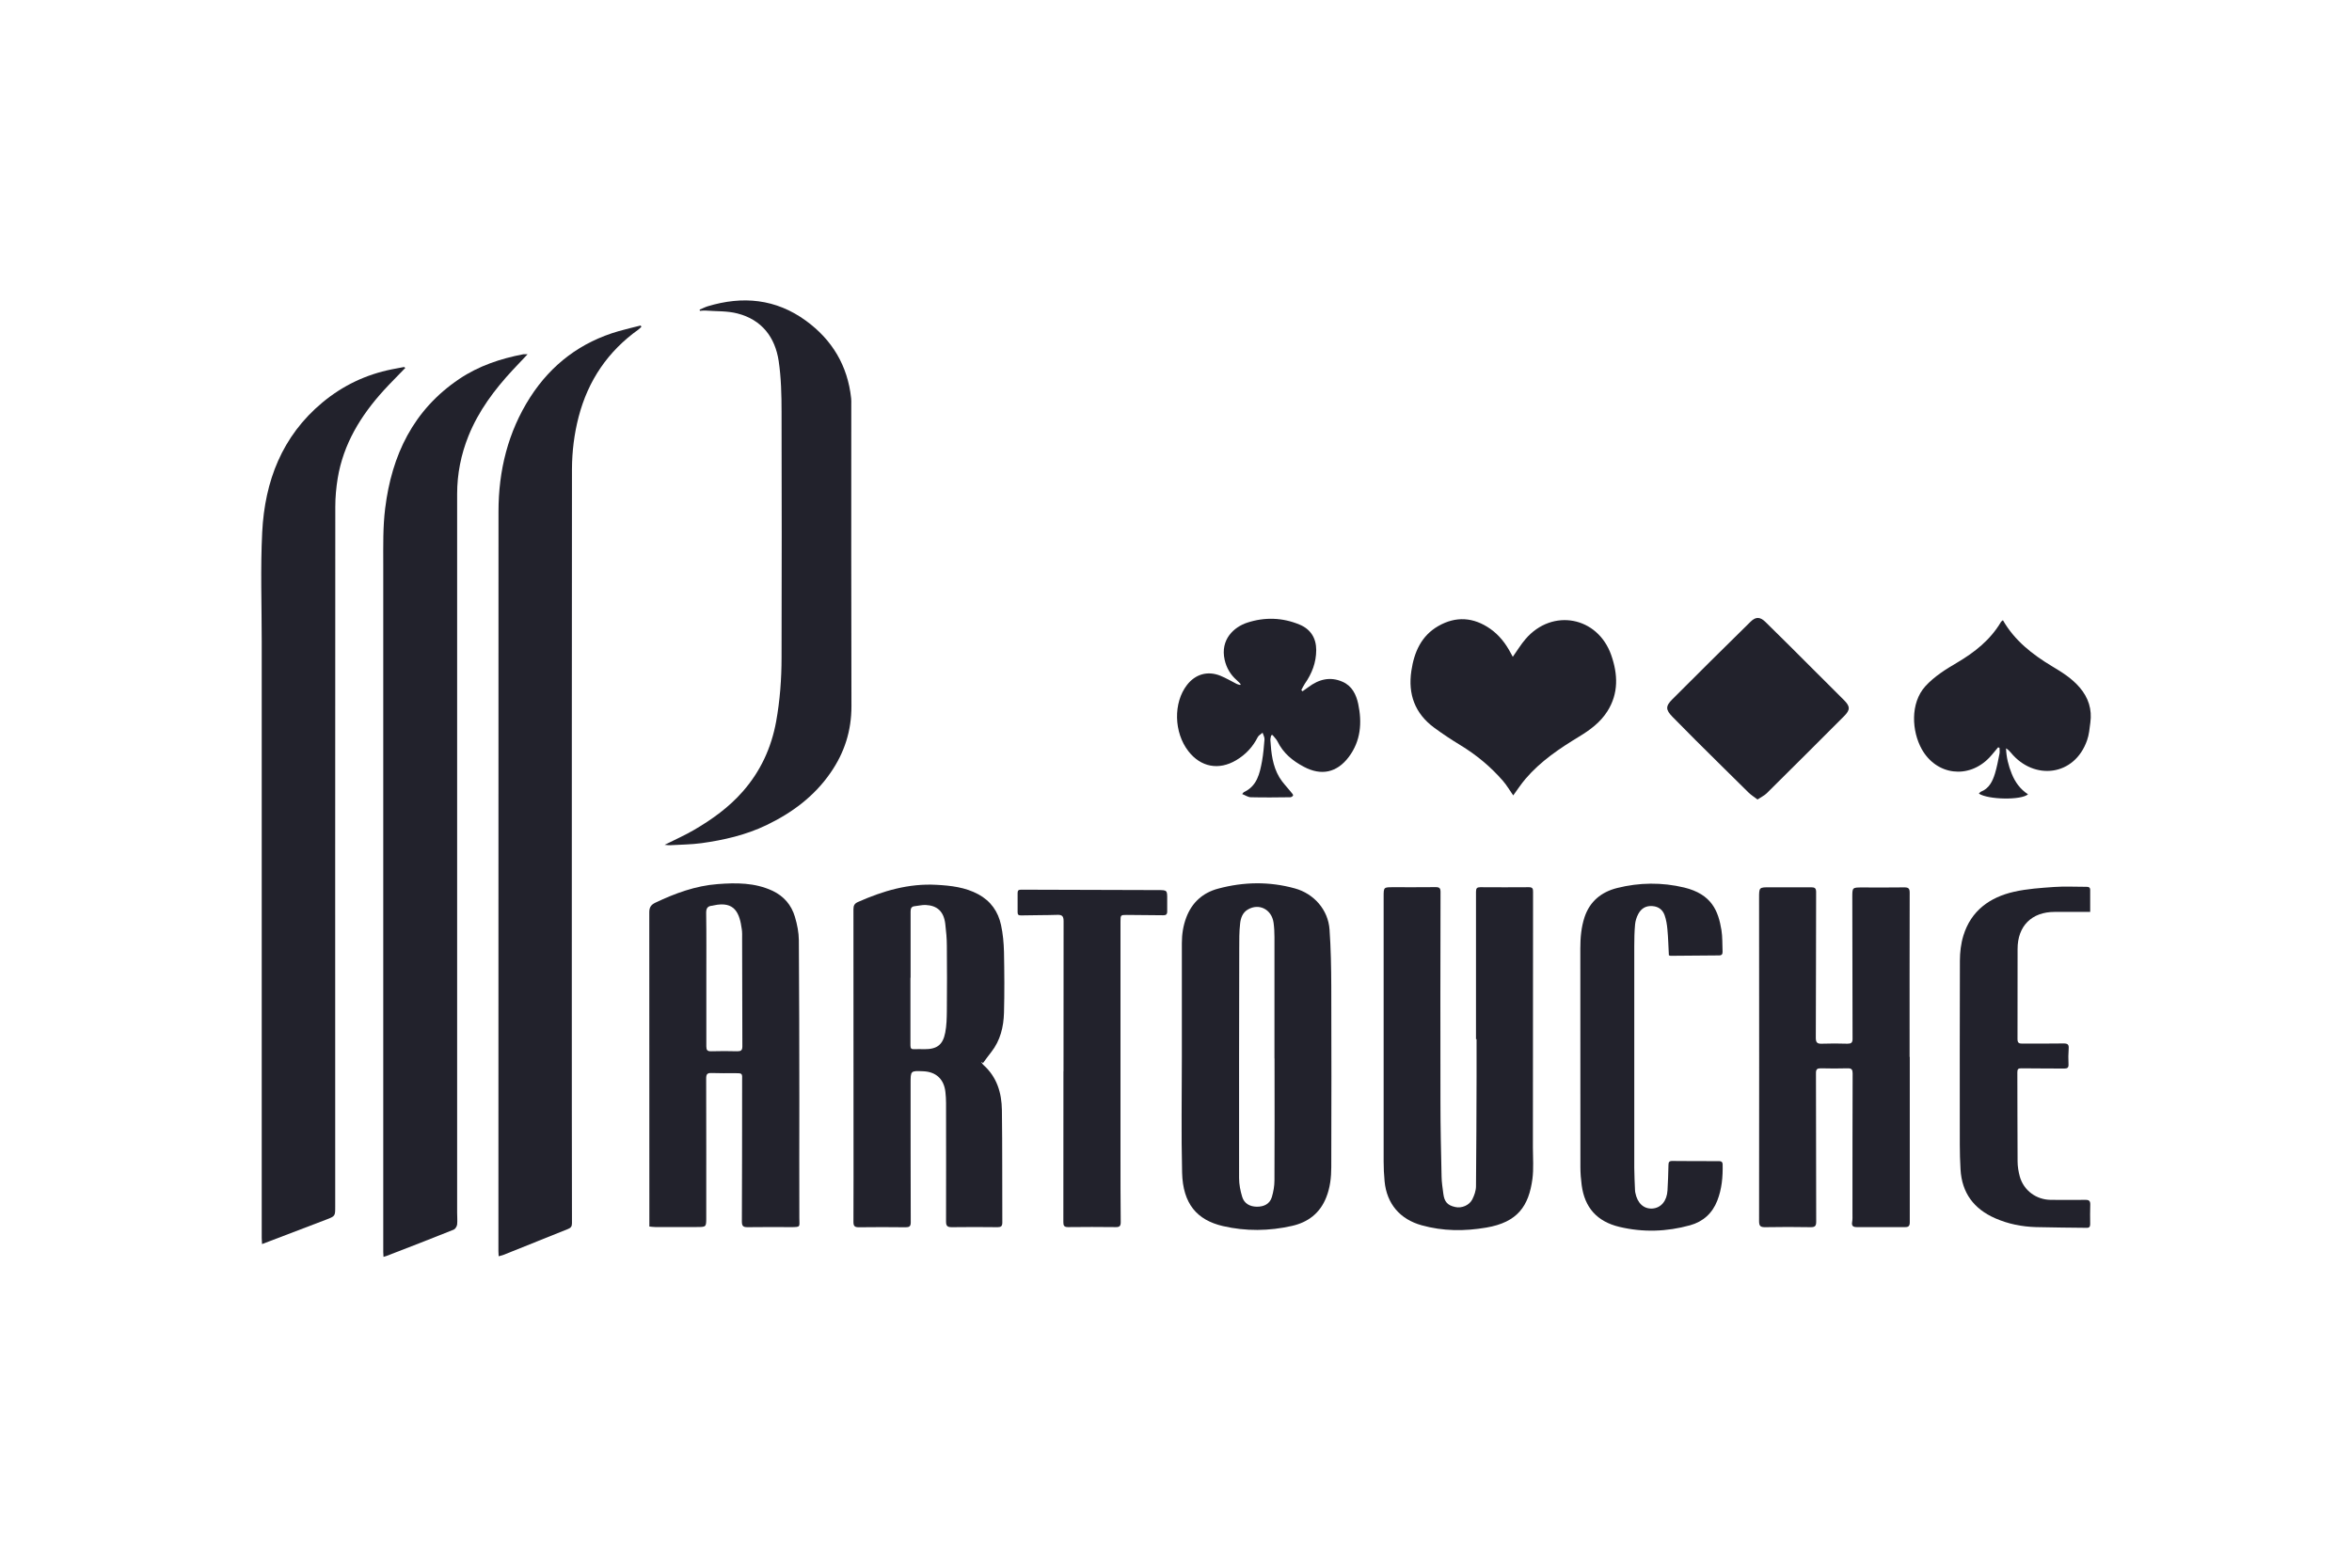 <svg width="180" height="120" viewBox="0 0 180 120" fill="none" xmlns="http://www.w3.org/2000/svg">
<g clip-path="url(#clip0_1169_13913)">
<path d="M49.092 25.013C49.018 25.08 48.945 25.159 48.866 25.22C46.524 26.891 45.011 29.123 44.286 31.898C43.944 33.209 43.779 34.551 43.773 35.899C43.761 49.286 43.761 62.679 43.761 76.066C43.761 81.921 43.761 87.776 43.773 93.637C43.773 93.869 43.694 93.985 43.481 94.07C41.822 94.729 40.169 95.4 38.51 96.065C38.412 96.101 38.309 96.12 38.162 96.162C38.156 95.998 38.144 95.882 38.144 95.766C38.144 76.896 38.144 58.026 38.15 39.162C38.15 36.033 38.87 33.069 40.578 30.404C42.2 27.885 44.45 26.184 47.347 25.348C47.902 25.189 48.469 25.061 49.031 24.915C49.049 24.952 49.067 24.982 49.085 25.019L49.092 25.013Z" fill="#22222C"/>
<path d="M29.349 96.199C29.343 96.052 29.331 95.949 29.331 95.845C29.331 78.299 29.331 60.752 29.331 43.212C29.331 41.779 29.301 40.333 29.477 38.918C29.978 34.844 31.624 31.38 35.149 29.007C36.638 28.007 38.297 27.452 40.047 27.117C40.126 27.105 40.212 27.117 40.376 27.117C39.968 27.55 39.602 27.934 39.242 28.318C37.845 29.825 36.625 31.447 35.851 33.374C35.278 34.801 34.985 36.283 34.985 37.814C34.985 56.148 34.985 74.487 34.985 92.82C34.985 93.125 35.015 93.43 34.985 93.729C34.967 93.875 34.844 94.076 34.722 94.125C33.009 94.814 31.289 95.479 29.563 96.144C29.52 96.162 29.471 96.168 29.355 96.205L29.349 96.199Z" fill="#22222C"/>
<path d="M31.027 28.154C30.466 28.739 29.905 29.294 29.374 29.874C27.611 31.813 26.276 33.984 25.843 36.619C25.727 37.333 25.66 38.071 25.66 38.796C25.648 56.648 25.654 74.493 25.654 92.345C25.654 93.082 25.66 93.089 24.977 93.351C23.36 93.973 21.738 94.589 20.055 95.229C20.049 95.046 20.03 94.9 20.03 94.754C20.03 79.531 20.03 64.308 20.03 49.079C20.03 46.298 19.927 43.511 20.067 40.736C20.262 36.839 21.58 33.38 24.684 30.801C26.233 29.514 28.008 28.666 29.99 28.27C30.301 28.209 30.606 28.148 30.917 28.093C30.935 28.093 30.954 28.117 31.015 28.16L31.027 28.154Z" fill="#22222C"/>
<path d="M146.156 80.897C146.156 85.111 146.156 89.332 146.156 93.546C146.156 93.833 146.076 93.936 145.79 93.93C144.558 93.924 143.332 93.93 142.1 93.93C141.819 93.93 141.691 93.839 141.746 93.534C141.783 93.332 141.77 93.125 141.77 92.918C141.77 89.332 141.77 85.752 141.783 82.165C141.783 81.891 141.716 81.769 141.417 81.775C140.721 81.793 140.032 81.793 139.337 81.775C139.075 81.775 138.977 81.848 138.977 82.129C138.989 85.922 138.983 89.71 138.995 93.503C138.995 93.814 138.928 93.936 138.593 93.936C137.422 93.918 136.257 93.912 135.086 93.936C134.708 93.942 134.623 93.826 134.623 93.461C134.635 85.221 134.629 76.987 134.623 68.748C134.623 67.912 134.623 67.918 135.464 67.918C136.513 67.918 137.556 67.925 138.605 67.918C138.886 67.918 138.989 67.986 138.989 68.284C138.977 72.005 138.983 75.719 138.965 79.439C138.965 79.793 139.069 79.903 139.416 79.891C140.075 79.866 140.734 79.872 141.386 79.891C141.661 79.891 141.777 79.823 141.777 79.525C141.764 75.914 141.764 72.31 141.758 68.699C141.758 67.931 141.752 67.931 142.521 67.931C143.594 67.931 144.661 67.943 145.735 67.925C146.052 67.925 146.149 68.004 146.149 68.333C146.137 72.523 146.143 76.719 146.143 80.909L146.156 80.897Z" fill="#22222C"/>
<path d="M49.696 93.881C49.696 93.729 49.696 93.613 49.696 93.491C49.696 85.605 49.696 77.719 49.69 69.833C49.69 69.449 49.818 69.26 50.159 69.095C51.672 68.376 53.233 67.802 54.916 67.674C56.343 67.564 57.764 67.558 59.106 68.18C59.984 68.589 60.57 69.272 60.838 70.187C61.009 70.76 61.131 71.376 61.137 71.968C61.168 76.036 61.168 80.11 61.174 84.178C61.174 87.191 61.161 90.204 61.174 93.216C61.174 93.942 61.32 93.93 60.454 93.93C59.368 93.93 58.289 93.918 57.203 93.936C56.868 93.936 56.776 93.839 56.776 93.497C56.795 90.106 56.789 86.715 56.795 83.324C56.795 83.117 56.795 82.909 56.795 82.702C56.813 82.153 56.813 82.147 56.276 82.147C55.666 82.147 55.056 82.159 54.453 82.135C54.129 82.123 54.044 82.226 54.044 82.549C54.056 86.099 54.05 89.642 54.05 93.192C54.05 93.924 54.05 93.924 53.318 93.924C52.257 93.924 51.202 93.924 50.141 93.924C50.001 93.924 49.854 93.9 49.69 93.887L49.696 93.881ZM54.056 74.914C54.056 76.64 54.062 78.366 54.056 80.092C54.056 80.378 54.129 80.476 54.422 80.47C55.093 80.451 55.764 80.451 56.429 80.47C56.703 80.47 56.813 80.403 56.813 80.098C56.801 77.353 56.801 74.609 56.795 71.858C56.795 71.614 56.807 71.37 56.77 71.132C56.606 69.9 56.234 68.949 54.623 69.303C54.587 69.309 54.55 69.321 54.514 69.327C54.16 69.352 54.038 69.516 54.044 69.888C54.069 71.565 54.056 73.243 54.056 74.92V74.914Z" fill="#22222C"/>
<path d="M75.073 81.256C75.134 81.342 75.183 81.445 75.256 81.513C76.299 82.44 76.659 83.659 76.677 84.983C76.714 87.849 76.695 90.716 76.708 93.582C76.708 93.863 76.604 93.936 76.342 93.936C75.171 93.924 74.006 93.918 72.835 93.936C72.499 93.936 72.402 93.838 72.402 93.503C72.414 90.478 72.402 87.453 72.402 84.428C72.402 84.147 72.383 83.867 72.353 83.592C72.249 82.61 71.639 82.037 70.651 82.001C69.682 81.958 69.688 81.958 69.688 82.934C69.688 86.483 69.688 90.027 69.7 93.576C69.7 93.881 69.578 93.942 69.31 93.942C68.114 93.93 66.925 93.924 65.73 93.942C65.406 93.942 65.315 93.851 65.315 93.534C65.327 91.204 65.321 88.868 65.321 86.538C65.321 80.891 65.321 75.237 65.315 69.589C65.315 69.303 65.406 69.156 65.669 69.04C67.578 68.193 69.541 67.613 71.664 67.729C72.774 67.79 73.866 67.912 74.872 68.455C75.829 68.973 76.391 69.784 76.61 70.809C76.757 71.48 76.817 72.175 76.836 72.864C76.866 74.42 76.878 75.975 76.836 77.53C76.805 78.609 76.555 79.646 75.866 80.525C75.647 80.799 75.445 81.086 75.232 81.372C75.183 81.336 75.134 81.305 75.079 81.269L75.073 81.256ZM69.682 74.847C69.682 74.847 69.682 74.847 69.676 74.847C69.676 76.573 69.676 78.299 69.676 80.025C69.676 80.256 69.749 80.323 69.968 80.311C70.225 80.293 70.481 80.311 70.737 80.311C71.701 80.317 72.158 79.988 72.341 79.036C72.445 78.494 72.457 77.926 72.463 77.371C72.475 75.719 72.481 74.066 72.463 72.413C72.463 71.846 72.408 71.273 72.341 70.705C72.225 69.778 71.737 69.315 70.841 69.272C70.566 69.26 70.285 69.339 70.011 69.364C69.743 69.388 69.688 69.54 69.688 69.784C69.694 71.474 69.688 73.163 69.688 74.853L69.682 74.847Z" fill="#22222C"/>
<path d="M90.448 80.866C90.448 77.975 90.448 75.085 90.448 72.194C90.448 71.523 90.546 70.87 90.784 70.236C91.223 69.071 92.059 68.333 93.224 68.022C95.169 67.498 97.139 67.461 99.097 68.004C100.554 68.406 101.64 69.632 101.75 71.145C101.853 72.596 101.878 74.054 101.884 75.511C101.902 80.116 101.896 84.721 101.884 89.325C101.884 90.112 101.799 90.899 101.5 91.649C101.024 92.863 100.103 93.564 98.871 93.839C97.121 94.235 95.346 94.259 93.589 93.851C91.601 93.387 90.528 92.143 90.467 89.764C90.394 86.8 90.448 83.836 90.448 80.872V80.866ZM97.535 81.025C97.535 77.927 97.535 74.828 97.535 71.73C97.535 71.364 97.517 70.998 97.468 70.638C97.328 69.608 96.358 69.114 95.498 69.62C95.09 69.858 94.949 70.285 94.907 70.699C94.834 71.334 94.84 71.98 94.84 72.621C94.828 78.475 94.821 84.33 94.828 90.185C94.828 90.661 94.925 91.149 95.065 91.612C95.224 92.137 95.663 92.363 96.194 92.369C96.724 92.369 97.169 92.168 97.334 91.637C97.456 91.228 97.535 90.783 97.535 90.356C97.554 87.246 97.541 84.135 97.541 81.025H97.535Z" fill="#22222C"/>
<path d="M112.959 79.549C112.959 75.786 112.959 72.017 112.959 68.254C112.959 67.992 113.039 67.912 113.289 67.912C114.533 67.918 115.771 67.924 117.015 67.912C117.302 67.912 117.326 68.046 117.326 68.272C117.32 74.798 117.32 81.318 117.314 87.844C117.314 88.642 117.381 89.46 117.277 90.246C116.997 92.308 116.155 93.558 113.746 93.967C112.075 94.253 110.434 94.247 108.8 93.79C107.141 93.332 106.128 92.143 105.964 90.429C105.915 89.923 105.891 89.411 105.891 88.905C105.891 82.147 105.891 75.396 105.891 68.638C105.891 67.912 105.891 67.912 106.622 67.912C107.708 67.912 108.788 67.918 109.873 67.906C110.16 67.906 110.245 67.986 110.245 68.278C110.233 73.633 110.227 78.994 110.239 84.349C110.239 86.258 110.282 88.161 110.325 90.07C110.331 90.503 110.404 90.942 110.459 91.375C110.538 91.997 110.782 92.265 111.374 92.393C111.861 92.503 112.447 92.265 112.679 91.802C112.831 91.497 112.959 91.137 112.959 90.802C112.99 88.02 112.99 85.239 113.002 82.458C113.002 81.489 113.002 80.513 113.002 79.543C112.996 79.543 112.99 79.543 112.984 79.543L112.959 79.549Z" fill="#22222C"/>
<path d="M50.867 64.668C51.672 64.265 52.416 63.936 53.117 63.527C54.495 62.722 55.788 61.795 56.849 60.581C58.203 59.038 59.033 57.239 59.399 55.227C59.691 53.61 59.813 51.976 59.813 50.335C59.826 44.066 59.832 37.796 59.813 31.526C59.813 30.233 59.783 28.922 59.594 27.641C59.319 25.806 58.295 24.47 56.435 23.994C55.66 23.793 54.825 23.836 54.014 23.775C53.867 23.762 53.715 23.787 53.562 23.793C53.556 23.762 53.55 23.732 53.544 23.701C53.751 23.616 53.946 23.512 54.16 23.445C56.843 22.634 59.38 22.872 61.686 24.555C63.692 26.019 64.87 27.995 65.138 30.477C65.156 30.624 65.15 30.77 65.15 30.916C65.15 38.632 65.138 46.347 65.162 54.062C65.162 55.946 64.626 57.617 63.564 59.148C62.314 60.96 60.619 62.216 58.655 63.161C57.081 63.917 55.404 64.302 53.69 64.54C52.897 64.649 52.092 64.649 51.293 64.698C51.178 64.704 51.062 64.686 50.86 64.668H50.867Z" fill="#22222C"/>
<path d="M127.719 73.096C127.682 72.438 127.67 71.791 127.609 71.157C127.578 70.785 127.517 70.406 127.395 70.059C127.249 69.65 126.944 69.394 126.468 69.358C125.95 69.315 125.596 69.547 125.371 69.974C125.243 70.218 125.157 70.498 125.133 70.766C125.084 71.309 125.072 71.858 125.072 72.407C125.072 78.067 125.072 83.733 125.072 89.392C125.072 89.954 125.108 90.508 125.127 91.07C125.127 91.143 125.139 91.216 125.151 91.289C125.304 92.094 125.791 92.546 126.45 92.509C127.121 92.466 127.572 91.923 127.615 91.112C127.646 90.472 127.682 89.825 127.688 89.185C127.688 88.953 127.749 88.862 127.993 88.868C129.164 88.88 130.329 88.88 131.5 88.88C131.689 88.88 131.829 88.892 131.835 89.142C131.854 90.088 131.774 91.009 131.427 91.899C131.049 92.875 130.335 93.515 129.341 93.79C127.554 94.284 125.749 94.345 123.931 93.912C122.224 93.503 121.272 92.436 121.047 90.716C120.986 90.258 120.949 89.795 120.949 89.338C120.943 83.763 120.949 78.183 120.943 72.608C120.943 71.791 121.01 70.98 121.266 70.205C121.669 68.998 122.547 68.278 123.761 67.973C125.462 67.546 127.182 67.528 128.89 67.936C131.006 68.449 131.506 69.736 131.744 71.199C131.829 71.736 131.805 72.291 131.829 72.834C131.835 73.023 131.781 73.133 131.567 73.133C130.329 73.139 129.085 73.157 127.847 73.163C127.81 73.163 127.78 73.139 127.719 73.121V73.096Z" fill="#22222C"/>
<path d="M115.777 50.274C116.119 49.792 116.399 49.323 116.753 48.914C118.796 46.536 122.272 47.188 123.309 50.146C123.822 51.616 123.883 53.074 123.01 54.452C122.474 55.294 121.693 55.873 120.858 56.379C119.357 57.288 117.906 58.264 116.753 59.612C116.411 60.014 116.119 60.459 115.808 60.886C115.545 60.514 115.314 60.106 115.009 59.758C114.069 58.678 112.978 57.776 111.752 57.032C111.069 56.617 110.398 56.172 109.751 55.696C108.282 54.611 107.745 53.135 108.013 51.348C108.227 49.914 108.77 48.67 110.075 47.92C111.429 47.145 112.777 47.243 114.051 48.133C114.728 48.609 115.228 49.25 115.613 49.981C115.661 50.073 115.716 50.164 115.777 50.28V50.274Z" fill="#22222C"/>
<path d="M159.969 69.803C159.012 69.803 158.127 69.803 157.243 69.803C155.481 69.803 154.401 70.888 154.407 72.651C154.407 74.944 154.407 77.243 154.401 79.537C154.401 79.823 154.505 79.884 154.761 79.884C155.822 79.878 156.877 79.89 157.938 79.872C158.249 79.872 158.341 79.963 158.317 80.268C158.286 80.665 158.286 81.067 158.304 81.47C158.317 81.708 158.231 81.793 157.993 81.793C156.895 81.781 155.804 81.793 154.706 81.775C154.468 81.775 154.389 81.817 154.389 82.074C154.401 84.342 154.389 86.617 154.407 88.886C154.407 89.282 154.474 89.685 154.578 90.069C154.883 91.13 155.834 91.832 156.944 91.844C157.835 91.856 158.719 91.85 159.609 91.844C159.878 91.844 159.975 91.93 159.969 92.204C159.951 92.704 159.957 93.198 159.963 93.698C159.963 93.893 159.902 93.991 159.689 93.985C158.402 93.966 157.109 93.966 155.822 93.93C154.743 93.899 153.694 93.692 152.706 93.259C151.065 92.545 150.138 91.314 150.04 89.502C150.004 88.886 149.985 88.264 149.985 87.648C149.985 82.946 149.973 78.244 149.992 73.547C149.992 72.901 150.071 72.224 150.26 71.614C150.845 69.711 152.279 68.68 154.139 68.26C155.139 68.034 156.182 67.967 157.207 67.894C158.005 67.839 158.811 67.882 159.616 67.882C159.799 67.882 159.969 67.882 159.963 68.132C159.963 68.674 159.963 69.223 159.963 69.821L159.969 69.803Z" fill="#22222C"/>
<path d="M81.391 81.994C81.391 78.164 81.391 74.34 81.397 70.51C81.397 70.144 81.294 70.016 80.928 70.028C80.001 70.059 79.08 70.047 78.153 70.071C77.964 70.071 77.878 70.034 77.878 69.839C77.878 69.339 77.878 68.845 77.878 68.345C77.878 68.156 77.958 68.101 78.147 68.101C81.629 68.113 85.106 68.126 88.588 68.132C89.332 68.132 89.332 68.132 89.326 68.863C89.326 69.168 89.326 69.473 89.326 69.772C89.326 69.998 89.228 70.065 89.015 70.059C88.088 70.047 87.167 70.04 86.24 70.034C85.758 70.034 85.752 70.034 85.752 70.559C85.752 76.56 85.752 82.561 85.752 88.563C85.752 90.228 85.752 91.893 85.77 93.558C85.77 93.844 85.679 93.936 85.392 93.93C84.172 93.918 82.959 93.912 81.739 93.93C81.428 93.93 81.379 93.808 81.379 93.546C81.385 89.764 81.379 85.989 81.385 82.208C81.385 82.135 81.385 82.061 81.385 81.988L81.391 81.994Z" fill="#22222C"/>
<path d="M94.962 52.378C94.858 52.275 94.766 52.165 94.657 52.073C94.175 51.652 93.864 51.134 93.723 50.506C93.376 48.951 94.431 47.993 95.462 47.658C96.797 47.225 98.151 47.267 99.456 47.81C100.298 48.158 100.731 48.841 100.731 49.756C100.731 50.713 100.402 51.561 99.859 52.336C99.755 52.488 99.682 52.659 99.591 52.823L99.682 52.915C99.828 52.811 99.975 52.708 100.121 52.604C100.926 51.994 101.798 51.768 102.75 52.189C103.469 52.506 103.787 53.153 103.945 53.879C104.25 55.324 104.14 56.721 103.225 57.94C102.317 59.148 101.115 59.404 99.78 58.691C98.926 58.239 98.2 57.648 97.767 56.751C97.675 56.568 97.511 56.422 97.383 56.257C97.346 56.269 97.316 56.281 97.279 56.294C97.261 56.416 97.212 56.544 97.224 56.66C97.285 57.648 97.395 58.63 97.907 59.496C98.157 59.916 98.517 60.27 98.822 60.654C98.877 60.727 98.969 60.813 98.962 60.88C98.956 60.941 98.828 61.026 98.749 61.026C97.743 61.039 96.736 61.051 95.73 61.026C95.516 61.026 95.309 60.874 95.065 60.782C95.132 60.703 95.157 60.654 95.193 60.636C96.206 60.166 96.407 59.215 96.584 58.264C96.681 57.715 96.73 57.154 96.773 56.599C96.785 56.434 96.681 56.257 96.626 56.086C96.498 56.202 96.322 56.288 96.254 56.428C95.876 57.178 95.327 57.764 94.608 58.19C93.278 58.983 91.894 58.721 90.948 57.501C89.832 56.068 89.784 53.787 90.845 52.427C91.485 51.604 92.412 51.335 93.382 51.719C93.821 51.896 94.23 52.14 94.65 52.354C94.73 52.39 94.821 52.409 94.907 52.433C94.925 52.409 94.943 52.378 94.962 52.354V52.378Z" fill="#22222C"/>
<path d="M152.919 57.202C152.693 57.465 152.48 57.745 152.242 57.995C150.656 59.654 148.198 59.349 147.076 57.349C146.308 55.983 146.174 53.824 147.351 52.525C148.046 51.768 148.9 51.238 149.772 50.725C151.12 49.932 152.321 48.981 153.132 47.615C153.163 47.56 153.23 47.523 153.285 47.475C154.181 49.036 155.529 50.085 157.024 50.988C157.798 51.451 158.56 51.921 159.158 52.622C159.829 53.403 160.116 54.299 159.975 55.318C159.914 55.769 159.878 56.239 159.725 56.666C158.762 59.428 155.663 59.758 153.901 57.623C153.797 57.495 153.687 57.379 153.523 57.282C153.547 57.965 153.706 58.611 153.962 59.233C154.218 59.874 154.614 60.416 155.206 60.801C154.688 61.264 152.144 61.215 151.443 60.746C151.498 60.697 151.541 60.63 151.595 60.605C152.23 60.355 152.492 59.807 152.675 59.215C152.827 58.721 152.919 58.203 153.023 57.69C153.053 57.544 153.023 57.391 153.023 57.239C152.986 57.227 152.956 57.221 152.919 57.208V57.202Z" fill="#22222C"/>
<path d="M134.495 61.191C134.238 60.996 134.001 60.849 133.811 60.66C132.457 59.331 131.116 57.995 129.768 56.66C129.176 56.068 128.585 55.47 127.999 54.873C127.469 54.33 127.45 54.061 127.987 53.525C129.969 51.536 131.963 49.566 133.964 47.597C134.366 47.2 134.69 47.2 135.111 47.609C136.336 48.804 137.544 50.018 138.758 51.231C139.55 52.018 140.343 52.805 141.13 53.598C141.606 54.08 141.606 54.342 141.124 54.824C139.16 56.794 137.19 58.758 135.214 60.715C135.025 60.904 134.763 61.02 134.495 61.203V61.191Z" fill="#22222C"/>
</g>
<defs>
<clipPath id="clip0_1169_13913">
<rect width="140" height="73.199" fill="white" transform="translate(20 23)"/>
</clipPath>
</defs>
</svg>
